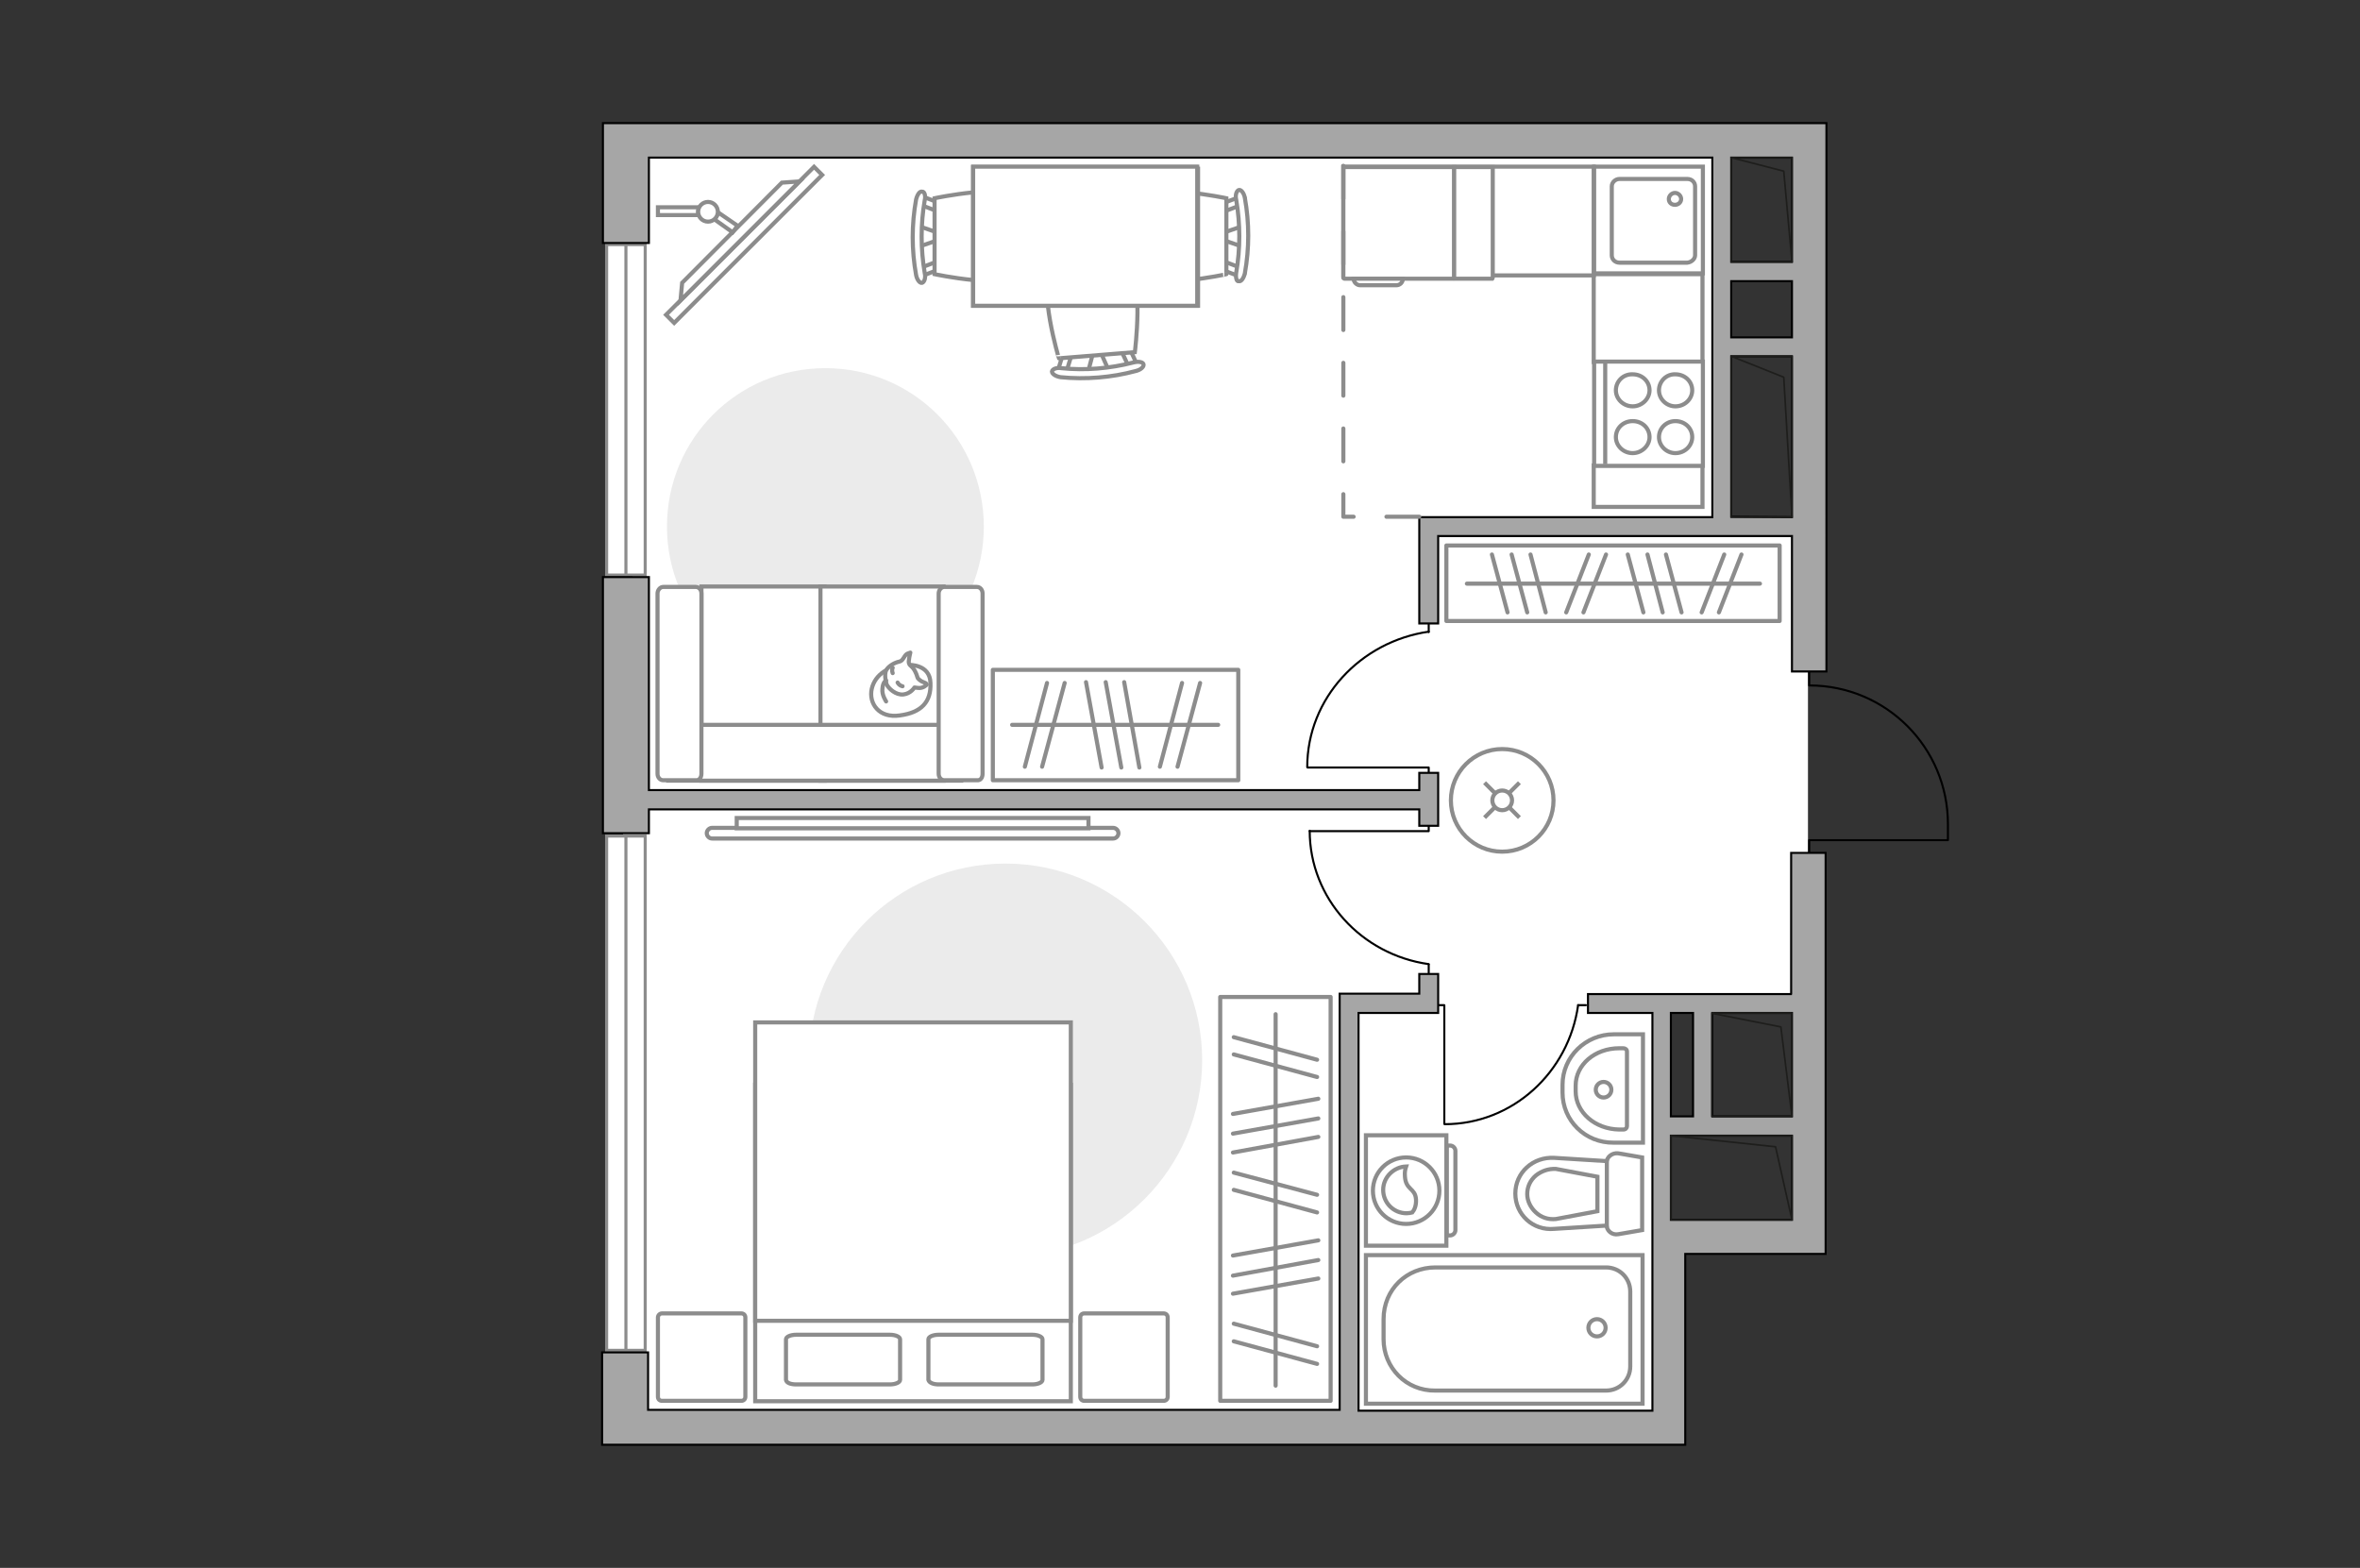 <?xml version="1.0" encoding="utf-8"?>
<!-- Generator: Adobe Illustrator 27.2.0, SVG Export Plug-In . SVG Version: 6.00 Build 0)  -->
<svg version="1.1" id="Слой_1" xmlns="http://www.w3.org/2000/svg" xmlns:xlink="http://www.w3.org/1999/xlink" x="0px" y="0px"
	 viewBox="0 0 575 382" style="enable-background:new 0 0 575 382;" xml:space="preserve">
<rect x="0" y="0" width="575" height="382" fill="#333333" stroke="none"/>
<style type="text/css">
	.st0{fill:#FFFFFF;}
	.st1{fill:#EBEBEB;}
	.st2{fill:none;stroke:#000000;stroke-width:0.5;stroke-linecap:round;stroke-linejoin:round;stroke-miterlimit:10;}
	.st3{fill:#FFFFFF;stroke:#8C8C8C;stroke-miterlimit:10;}
	.st4{fill-rule:evenodd;clip-rule:evenodd;fill:#FFFFFF;fill-opacity:0.1;stroke:#8C8C8C;stroke-miterlimit:10;}
	.st5{fill:none;stroke:#8C8C8C;stroke-linecap:round;stroke-linejoin:round;stroke-miterlimit:10;}
	.st6{fill:#FFFFFF;stroke:#8C8C8C;stroke-linecap:round;stroke-linejoin:round;stroke-miterlimit:10;}
	.st7{fill:#FFFFFF;stroke:#8C8C8C;stroke-width:1;stroke-miterlimit:10;}
	.st8{fill:none;stroke:#8C8C8C;stroke-miterlimit:10;}
	.st9{fill:#FFFFFF;stroke:#8C8C8C;stroke-width:0.75;stroke-linecap:round;stroke-miterlimit:10;}
	.st10{fill:none;stroke:#8C8C8C;stroke-width:0.75;stroke-linecap:round;stroke-miterlimit:10;}
	.st11{fill:#A6A6A6;stroke:#000000;stroke-width:0.5;stroke-miterlimit:10;}
	.st12{fill:none;stroke:#1E1E1C;stroke-width:0.4;stroke-linecap:round;stroke-linejoin:round;stroke-miterlimit:10;}
	.st13{fill:none;stroke:#8C8C8C;stroke-linecap:round;stroke-linejoin:round;stroke-miterlimit:10;stroke-dasharray:8;}
</style>
<g id="bg_1_">
	<polygon class="st0" points="405.6,244.5 440.5,244.5 440.5,128.3 419.5,128.3 419.5,34.1 154.1,34.1 154.1,301.5 405.6,301.5 	"/>
	<rect x="151.8" y="153.9" class="st0" width="255" height="192.5"/>
</g>
<g id="furniture_1_">
	<path id="Vector_00000181062010818762542490000010489793784006735805_" class="st1" d="M197.1,258.3c0,26.5,21.5,47.9,47.9,47.9
		s47.9-21.5,47.9-47.9s-21.5-47.9-47.9-47.9C218.5,210.4,197.1,231.8,197.1,258.3z"/>
	<path id="Vector_00000165957515188971657570000007992155880979041161_" class="st1" d="M162.5,128.3c0,21.3,17.2,38.6,38.6,38.6
		c21.3,0,38.6-17.2,38.6-38.6c0-21.3-17.2-38.6-38.6-38.6S162.5,106.9,162.5,128.3z"/>
	<g id="Group_34_00000167372584309568211690000016105474127701837697_">
		<path id="Vector_158_00000119111336428284617680000015255629992012358047_" class="st2" d="M318.6,187h29.5v1.3"/>
		<path id="Vector_159_00000181075163992344489100000004540313111585991560_" class="st2" d="M348.1,152v2"/>
		<path id="Vector_160_00000114055445951403274080000000352932552262474376_" class="st2" d="M348.1,153.9
			c-16.6,2.4-29.6,16.2-29.6,33"/>
	</g>
	<g id="Group_34_00000052825892316601581860000002014063606599587224_">
		<path id="Vector_158_00000099623660978908929990000009869220474588673423_" class="st2" d="M319.1,202.5h29v-1.3"/>
		<path id="Vector_159_00000083808670972710385550000017739852572445254800_" class="st2" d="M348.1,237v-2"/>
		<path id="Vector_160_00000163793912457756455050000008228894867817281924_" class="st2" d="M348.1,234.9c-16.4-2.3-29-16-29-32.5"
			/>
	</g>
	<g id="Group_34_00000133497235469915008420000013700753876012263100_">
		<path id="Vector_158_00000159458130896783412250000009242403652157366667_" class="st2" d="M351.9,273.8v-28.9h-1.3"/>
		<path id="Vector_159_00000076575265872063620590000017458545359767624086_" class="st2" d="M386.4,244.9h-1.9"/>
		<path id="Vector_160_00000152946514933965149640000015660342673889599881_" class="st2" d="M384.5,244.9c-2.3,16.4-16,29-32.5,29"
			/>
	</g>
	<g>
		<g>
			<path class="st3" d="M352.4,303.5v-26.9h-19.6v26.9H352.4z"/>
			<path class="st4" d="M354.6,299.7v-19.3c0-0.7-0.6-1.3-1.3-1.3h-0.8V301h0.8C354,301,354.6,300.4,354.6,299.7z"/>
		</g>
		<g>
			<circle class="st3" cx="342.6" cy="290.1" r="8.1"/>
			<path class="st3" d="M345,292.2c-0.2-2.8-2.5-2.2-2.7-5.6c-0.1-1.1,0.1-1.8,0.3-2.4c-3,0.1-5.6,2.6-5.6,5.7
				c0,3.1,2.5,5.7,5.7,5.7c0.5,0,1-0.1,1.4-0.2C344.6,294.8,345.1,293.7,345,292.2z"/>
		</g>
	</g>
	<rect x="388.3" y="113.4" class="st3" width="26.5" height="10.1"/>
	<rect x="388.3" y="66.8" class="st3" width="26.5" height="21.4"/>
	<rect x="327.3" y="40.6" class="st3" width="61" height="26.5"/>
	<g>
		<path id="Vector_8_00000067216114360603097010000003463852147127331991_" class="st3" d="M327.6,67.9h26.5c0.1,0,0.2-0.1,0.2-0.2
			v-27h-27v27C327.4,67.8,327.4,67.9,327.6,67.9z"/>
		<path id="Vector_8_00000106106333177573090990000008077049901655386016_" class="st3" d="M354.4,67.9h9.2c0,0,0.1-0.1,0.1-0.2v-27
			h-9.4v27C354.3,67.8,354.3,67.9,354.4,67.9z"/>
		<path id="Vector_9_00000114794921136533371370000017927504370866177954_" class="st3" d="M341.8,67.9h-12c0,0.9,0.8,1.6,1.6,1.6
			h8.8C341.1,69.5,341.8,68.8,341.8,67.9z"/>
	</g>
	<g>
		<g id="Group_2_00000023278869904888750640000009686668973122925229_">
			<g id="Group_3_00000154397361498738676960000004960978604069187979_">
				<path id="Vector_10_00000171703793272918631970000000432018530455916193_" class="st3" d="M223.9,55.1l5.2,1.8v1.4l-5.2,1.8
					V55.1z"/>
			</g>
			<g id="Group_4_00000130612986608540820860000009721994119241049986_">
				<path id="Vector_11_00000093160833336423436500000013219193771838056107_" class="st3" d="M229,64.9c0,0.5-0.3,0.8-0.6,0.9
					l-4.2,1.6c-0.4,0.2-0.8-0.2-0.8-0.8c-0.1-0.6,0.2-1.1,0.5-1.2l4.2-1.6c0.4-0.2,0.8,0.2,0.8,0.8C229,64.7,229,64.8,229,64.9z"/>
			</g>
			<g id="Group_5_00000113345886480407113220000011734403354090825656_">
				<path id="Vector_12_00000031194348988191617070000006088673008084624801_" class="st3" d="M229,50.3c0,0.1,0,0.2,0,0.3
					c-0.1,0.6-0.5,0.8-0.8,0.8l-4.2-1.6c-0.4-0.2-0.6-0.8-0.5-1.3c0.1-0.6,0.5-0.8,0.8-0.8l4.2,1.6C228.7,49.4,229,49.8,229,50.3z"
					/>
			</g>
			<path id="Vector_13_00000119103550971842332670000013581776754846696599_" class="st3" d="M249.3,48.3c3.3,3.3,3.3,15.2,0,18.5
				c-3.8,3.8-21.6,0-21.6,0V48.3C227.7,48.3,245.5,44.5,249.3,48.3z"/>
			<path id="Vector_14_00000007412960582267032290000012303943513542679956_" class="st3" d="M225.3,48.8c-1,5.8-1,11.8,0,17.7
				c0.3,1.2-0.1,2.2-0.6,2.4c-0.6,0.2-1.3-0.8-1.5-1.9c-1.1-6.1-1.1-12.3,0-18.4c0.3-1.2,0.9-2.1,1.5-1.9
				C225.2,46.6,225.6,47.7,225.3,48.8z"/>
		</g>
		<g id="Group_2_00000082359428274014456960000012150574391275942845_">
			<g id="Group_3_00000021083373700417904500000007395047544540222113_">
				<path id="Vector_10_00000180324311952021934600000007888247449151918266_" class="st3" d="M302.7,60.1l-5.2-1.8v-1.4l5.2-1.8
					V60.1z"/>
			</g>
			<g id="Group_4_00000163071681044332966020000008319634109441488004_">
				<path id="Vector_11_00000106870197137288644600000012955863844764549797_" class="st3" d="M297.7,50.3c0-0.5,0.3-0.8,0.6-0.9
					l4.2-1.6c0.4-0.2,0.8,0.2,0.8,0.8c0.1,0.6-0.2,1.1-0.5,1.2l-4.2,1.6c-0.4,0.2-0.8-0.2-0.8-0.8C297.7,50.5,297.7,50.4,297.7,50.3
					z"/>
			</g>
			<g id="Group_5_00000028310470285228586540000007794484373541500550_">
				<path id="Vector_12_00000105395168549996783960000013967378219542737305_" class="st3" d="M297.7,64.9c0-0.1,0-0.2,0-0.3
					c0.1-0.6,0.5-0.8,0.8-0.8l4.2,1.6c0.4,0.2,0.6,0.8,0.5,1.3c-0.1,0.6-0.5,0.8-0.8,0.8l-4.2-1.6C297.9,65.8,297.7,65.4,297.7,64.9
					z"/>
			</g>
			<path id="Vector_13_00000000901311148840757460000011374935514906881924_" class="st3" d="M277.2,66.8c-3.3-3.3-3.3-15.2,0-18.5
				c3.8-3.8,21.6,0,21.6,0v18.5C298.9,66.8,281.1,70.7,277.2,66.8z"/>
			<path id="Vector_14_00000139972494391479255830000003736998714464222368_" class="st3" d="M301.2,66.4c1-5.8,1-11.8,0-17.7
				c-0.3-1.2,0.1-2.2,0.6-2.4c0.6-0.2,1.3,0.8,1.5,1.9c1.1,6.1,1.1,12.3,0,18.4c-0.3,1.2-0.9,2.1-1.5,1.9
				C301.3,68.7,301,67.6,301.2,66.4z"/>
		</g>
		<g id="Group_2_00000178192004696403796470000009615436018382480053_">
			<g id="Group_3_00000035510300680239085110000011977358897220528024_">
				<path id="Vector_10_00000058573679500679739730000013680876159596263103_" class="st3" d="M265.1,90.6l1.4-5.3l1.4-0.1l2.2,5
					L265.1,90.6z"/>
			</g>
			<g id="Group_4_00000160161717623120371100000006300595818684517002_">
				<path id="Vector_11_00000029041039834178297210000017825577530526726806_" class="st3" d="M274.4,84.8c0.4,0,0.9,0.2,1,0.5
					l1.9,4.1c0.2,0.4-0.1,0.8-0.7,0.9c-0.6,0.2-1.2-0.1-1.3-0.3l-1.9-4.1c-0.2-0.4,0.1-0.8,0.7-0.9
					C274.4,84.8,274.4,84.8,274.4,84.8z"/>
			</g>
			<g id="Group_5_00000109006678727090260890000014566235865591128964_">
				<path id="Vector_12_00000100364685606557237920000008441020607488503429_" class="st3" d="M259.9,85.9c0.1,0,0.2,0,0.3,0
					c0.6,0.1,0.9,0.4,0.8,0.8l-1.3,4.3c-0.1,0.4-0.7,0.7-1.3,0.6c-0.6-0.1-0.9-0.4-0.8-0.8l1.3-4.3C259,86.3,259.4,86,259.9,85.9z"
					/>
			</g>
			<path id="Vector_13_00000138534878626908717780000002706993962380056509_" class="st3" d="M256.3,65.7c3-3.5,14.9-4.5,18.4-1.5
				c4.1,3.5,1.8,21.6,1.8,21.6L258,87.3C258,87.4,252.8,69.9,256.3,65.7z"/>
			<path id="Vector_14_00000091696015729433481900000001371210989935356826_" class="st3" d="M258.6,89.7c5.8,0.6,11.8,0.1,17.6-1.4
				c1.2-0.3,2.2-0.1,2.4,0.4c0.2,0.6-0.6,1.4-1.9,1.7c-5.9,1.6-12.2,2.1-18.3,1.5c-1.2-0.2-2.1-0.8-2.1-1.4
				C256.4,89.9,257.5,89.5,258.6,89.7z"/>
		</g>
		<g>
			<path id="Vector_35_00000139252045990695248750000008143752650222221985_" class="st3" d="M291.9,40.6v33.9h-54.8V47.2v-6.5
				H291.9z"/>
			<path class="st3" d="M291.7,74.5V40.6h-54.6v33.9H291.7z"/>
		</g>
	</g>
	<rect x="297.3" y="242.9" class="st5" width="26.9" height="98.4"/>
	<line class="st5" x1="321.2" y1="267.7" x2="300.4" y2="271.4"/>
	<line class="st5" x1="321.2" y1="272.5" x2="300.4" y2="276.2"/>
	<line class="st5" x1="321.2" y1="277" x2="300.4" y2="280.8"/>
	<line class="st5" x1="321.2" y1="302.2" x2="300.4" y2="305.9"/>
	<line class="st5" x1="321.2" y1="307" x2="300.4" y2="310.8"/>
	<line class="st5" x1="321.2" y1="311.5" x2="300.4" y2="315.2"/>
	<line class="st5" x1="320.9" y1="258.2" x2="300.6" y2="252.7"/>
	<line class="st5" x1="320.9" y1="262.4" x2="300.6" y2="256.9"/>
	<line class="st5" x1="320.9" y1="291.1" x2="300.6" y2="285.7"/>
	<line class="st5" x1="320.9" y1="295.4" x2="300.6" y2="289.9"/>
	<line class="st5" x1="320.9" y1="328" x2="300.6" y2="322.5"/>
	<line class="st5" x1="320.9" y1="332.3" x2="300.6" y2="326.8"/>
	<line class="st5" x1="310.8" y1="247.1" x2="310.8" y2="337.6"/>
	<rect x="241.9" y="163.2" class="st5" width="59.8" height="26.9"/>
	<line class="st5" x1="264.6" y1="166.2" x2="268.4" y2="187"/>
	<line class="st5" x1="269.4" y1="166.2" x2="273.2" y2="187"/>
	<line class="st5" x1="273.9" y1="166.2" x2="277.6" y2="187"/>
	<line class="st5" x1="255.1" y1="166.4" x2="249.7" y2="186.8"/>
	<line class="st5" x1="259.4" y1="166.4" x2="253.9" y2="186.8"/>
	<line class="st5" x1="288" y1="166.4" x2="282.6" y2="186.8"/>
	<line class="st5" x1="292.4" y1="166.4" x2="286.9" y2="186.8"/>
	<line class="st5" x1="246.6" y1="176.6" x2="296.8" y2="176.6"/>
	<rect x="352.4" y="132.9" class="st5" width="81.2" height="18.4"/>
	<line class="st5" x1="396.6" y1="135.1" x2="400.4" y2="149.2"/>
	<line class="st5" x1="401.4" y1="135.1" x2="405.1" y2="149.2"/>
	<line class="st5" x1="405.9" y1="135.1" x2="409.7" y2="149.2"/>
	<line class="st5" x1="363.5" y1="135.1" x2="367.3" y2="149.2"/>
	<line class="st5" x1="368.3" y1="135.1" x2="372.1" y2="149.2"/>
	<line class="st5" x1="372.9" y1="135.1" x2="376.6" y2="149.2"/>
	<line class="st5" x1="387.1" y1="135.1" x2="381.6" y2="149.2"/>
	<line class="st5" x1="391.3" y1="135.1" x2="385.8" y2="149.2"/>
	<line class="st5" x1="420.1" y1="135.1" x2="414.6" y2="149.2"/>
	<line class="st5" x1="424.3" y1="135.1" x2="418.8" y2="149.2"/>
	<line class="st5" x1="357.4" y1="142.2" x2="428.8" y2="142.2"/>
	<g>
		<path id="Vector_55_00000145045150316867802100000013134676871360210579_" class="st3" d="M170.9,190.2h30v-47.3h-30V190.2z"/>
		<path id="Vector_56_00000067226652374080242050000000273752514072815039_" class="st3" d="M199.9,190.2h30v-47.3h-30V190.2z"/>
		<path id="Vector_57_00000002342961845673632570000012913293433009912988_" class="st3" d="M165.7,176.6l-2.8,13.6h71.3v-13.6
			H165.7z"/>
		<path id="Vector_58_00000182488714348429268480000015400146739004608692_" class="st3" d="M170.9,188.5v-43.9
			c0-0.9-0.6-1.6-1.4-1.6h-7.9c-0.8,0-1.4,0.8-1.4,1.6v43.9c0,0.9,0.6,1.6,1.4,1.6h7.9C170.3,190.2,170.9,189.5,170.9,188.5z"/>
		<path id="Vector_59_00000169533801874002492330000017101196595247649939_" class="st3" d="M239.4,188.5v-43.9
			c0-0.9-0.6-1.6-1.4-1.6h-7.9c-0.8,0-1.4,0.8-1.4,1.6v43.9c0,0.9,0.6,1.6,1.4,1.6h7.9C238.9,190.2,239.4,189.5,239.4,188.5z"/>
		<g>
			<path class="st6" d="M221.5,162c0,0,5.1-0.2,5.2,4.4c0.2,4.6-2.2,7.2-7.4,7.9c-5.2,0.8-7.7-3-6.9-6.5
				C213.2,164.4,216.5,162,221.5,162z"/>
			<path class="st6" d="M223.6,165.2c0,0,0.5,0.7,1.4,1c0.9,0.3,0.8,0.6,0.8,0.6s-0.8,1-2.2,0.8c-0.8-0.1-0.8-0.1-0.8-0.1
				s-0.9,1.5-2.7,1.7c-1.8,0.2-3.6-1.4-4.1-2.5c-0.3-1.1-0.6-2.8,0.1-3.7s2-1.6,3-1.8s1.1-1.4,1.9-1.9c0.8-0.3,0.8-0.3,0.8-0.3
				s-0.6,2.3-0.3,2.7C221.7,162.4,222.7,162.2,223.6,165.2z"/>
			<path class="st6" d="M218.7,166.3c0,0,0.3,0.7,1.2,0.9"/>
			<path class="st6" d="M217.5,164c0,0-0.3-0.7,0-1.3"/>
			<path class="st5" d="M215.9,165.8c0,0-0.8,0.3-0.9,2c-0.2,1.5,0.9,3.1,0.9,3.1"/>
		</g>
	</g>
	<g>
		<path id="Vector_98_00000024705196955259038070000003228146529009643953_" class="st3" d="M260.9,264.3H184v77.1h76.9V264.3z"/>
		<path id="Vector_99_00000037691809673121666930000011423841247114071737_" class="st3" d="M184,249.1h76.9v72.7h-67.8H184v-9.9
			V249.1z"/>
		<path id="Vector_100_00000058587491666198592850000007553411954457758869_" class="st5" d="M228.7,337.3h22.8
			c1.4,0,2.5-0.5,2.5-1.1v-9.9c0-0.6-1.1-1.1-2.5-1.1h-22.8c-1.4,0-2.5,0.5-2.5,1.1v9.9C226.4,336.9,227.4,337.3,228.7,337.3z"/>
		<path id="Vector_101_00000113353471989964692360000002064620083312981414_" class="st5" d="M194,337.3h22.8c1.4,0,2.5-0.5,2.5-1.1
			v-9.9c0-0.6-1.1-1.1-2.5-1.1H194c-1.4,0-2.5,0.5-2.5,1.1v9.9C191.6,336.9,192.6,337.3,194,337.3z"/>
	</g>
	<path id="Vector_5_00000129895977805524054380000002934052455478509189_" class="st6" d="M160.3,321v19.3c0,0.6,0.4,1,1,1h19.3
		c0.6,0,1-0.4,1-1V321c0-0.6-0.4-1-1-1h-19.3C160.8,320,160.3,320.4,160.3,321z"/>
	<path id="Vector_5_00000012448625506344690860000015295327396628484495_" class="st6" d="M263.2,321v19.3c0,0.6,0.4,1,1,1h19.3
		c0.6,0,1-0.4,1-1V321c0-0.6-0.4-1-1-1h-19.3C263.6,320,263.2,320.4,263.2,321z"/>
	<g>
		<path class="st3" d="M271.2,201.7c0.7,0,1.3,0.6,1.3,1.3s-0.6,1.3-1.3,1.3h-97.7c-0.7,0-1.3-0.6-1.3-1.3s0.6-1.3,1.3-1.3H271.2z"
			/>
		<rect x="179.5" y="199.3" class="st3" width="85.7" height="2.5"/>
	</g>
	<g>
		
			<rect x="155.8" y="58.3" transform="matrix(0.707 -0.707 0.707 0.707 10.91 145.634)" class="st7" width="51" height="2.8"/>
		<polygon class="st3" points="190.5,44.5 166.2,68.9 165.8,73.2 194.8,44.2 		"/>
		<g>
			<path class="st3" d="M170.1,51.6c0-0.4,0.1-0.8,0.3-1.1h-10.1v1.9h9.9C170.1,52.1,170.1,51.8,170.1,51.6z"/>
			<path class="st3" d="M174.9,51.7c-0.1,0.7-0.4,1.4-0.9,1.7l4.5,3.2l1.2-1.6L174.9,51.7z"/>
		</g>
		<circle class="st3" cx="172.5" cy="51.6" r="2.4"/>
	</g>
	<g>
		<circle class="st3" cx="366" cy="195" r="12.5"/>
		<line class="st8" x1="370.2" y1="199.2" x2="367.7" y2="196.7"/>
		<circle class="st3" cx="366" cy="195" r="2.4"/>
		<line class="st8" x1="364.2" y1="193.2" x2="361.7" y2="190.7"/>
		<line class="st8" x1="361.7" y1="199.2" x2="364.2" y2="196.7"/>
		<line class="st8" x1="367.7" y1="193.2" x2="370.2" y2="190.7"/>
	</g>
</g>
<g id="windows_1_">
	<g>
		<rect x="147.8" y="203.7" class="st9" width="9.4" height="125.3"/>
		<line class="st10" x1="152.5" y1="329.1" x2="152.5" y2="203.8"/>
	</g>
	<g>
		<rect x="147.8" y="59.6" class="st9" width="9.4" height="80.5"/>
		<line class="st10" x1="152.5" y1="140.1" x2="152.5" y2="59.6"/>
	</g>
</g>
<g id="plan">
	<path class="st2" d="M440.8,207.7v-3h33.8v-3.9c0-18.7-15.1-33.8-33.8-33.8l0,0v-3.5"/>
	<g>
		<polygon class="st11" points="158.1,197.2 345.8,197.2 345.8,201.2 350.4,201.2 350.4,188.3 345.8,188.3 345.8,192.5 158.1,192.5 
			158.1,140.6 146.9,140.6 146.9,203 158.1,203 		"/>
		<path class="st11" d="M438.2,30L438.2,30H158.1l0,0h-11.2v29.2h11.2V38.4h259.1v87.6h-66.8l0,0h-4.6v4.6l0,0v21.3h4.6v-21.3h86.2
			v33h8.4V30H438.2z M436.6,38.4v25.4h-14.8V38.4H436.6z M421.8,68.5h14.8v13.7h-14.8V68.5z M421.8,125.9V86.8h14.8V126L421.8,125.9
			L421.8,125.9z"/>
		<path class="st11" d="M436.6,242.2h-19.4h-4.6h-5.4h-4.6h-15.7v4.6h15.7v50.4v46.5H331v-96.9h14.8h4.5h0.1v-9.5h-4.6v4.8h-19.4
			v2.3v99.1H157.9v-14h-11.2V352h7.9h247.6l0,0h8.4v-8.4v-38.1h25.8h8.4v-97.7h-8.4v34.4H436.6z M436.6,246.9V272h-19.4v-25.2H436.6
			z M412.5,246.9V272h-5.4v-25.2H412.5z M410.8,297.2L410.8,297.2h-3.7v-20.5h29.5v20.5H410.8z"/>
	</g>
	<g>
		<polyline class="st12" points="407.1,276.7 432.6,279.4 436.6,297.2 		"/>
		<rect x="407.1" y="276.7" class="st12" width="29.5" height="20.5"/>
	</g>
	<g>
		<polyline class="st12" points="417.2,246.9 433.9,250.2 436.6,272 		"/>
		<rect x="417.1" y="246.8" class="st12" width="19.4" height="25.2"/>
	</g>
	<g>
		<polyline class="st12" points="421.8,38.4 434.6,41.7 436.6,63.8 		"/>
		<rect x="421.8" y="38.4" class="st12" width="14.8" height="25.4"/>
	</g>
	<g>
		<polyline class="st12" points="421.8,86.8 434.6,91.9 436.6,125.9 		"/>
		<rect x="421.8" y="86.8" class="st12" width="14.8" height="39.2"/>
	</g>
	<polyline class="st13" points="345.8,125.9 327.3,125.9 327.3,38.4 	"/>
	<g>
		<path id="wc_00000083769647105379265500000007747660476684857235_" class="st3" d="M379.1,296.9"/>
		<g id="Group_26_00000052096767416322264720000009938541212232312742_">
			<path id="Vector_130_00000051362097818811403490000003846924862998140041_" class="st3" d="M391.4,298.3v-14.9
				c0-1.5,1.4-2.6,2.9-2.4l5.8,1v17.7l-5.8,1C392.8,301,391.4,299.9,391.4,298.3z"/>
			<path id="Vector_131_00000165228700055495792080000014036439662037841289_" class="st3" d="M369.2,290.8c0-5.1,4.3-9,9.5-8.7
				l12.8,0.8v15.7l-12.8,0.8C373.5,299.9,369.2,295.9,369.2,290.8z"/>
			<path id="Vector_132_00000127044763951841520660000003767808731945230777_" class="st3" d="M389.2,286.7l-10.1-1.9
				c-1.8-0.1-3.5,0.5-4.9,1.6c-1.4,1.2-2.1,2.8-2.1,4.5c0,1.7,0.8,3.3,2.1,4.5c1.3,1.2,3,1.8,4.9,1.6l10.1-1.9V286.7z"/>
		</g>
	</g>
	<g>
		<path id="Vector_134_00000178907988777088959920000005957814303831184050_" class="st3" d="M380.7,266.2v-1.9
			c0-6.8,5.6-12.3,12.5-12.3h7.1v26.4h-7.1C386.2,278.5,380.7,273,380.7,266.2z"/>
		<path id="Vector_133_00000109018115660504572520000005028068716819756436_" class="st3" d="M383.9,265.9v-1.4
			c0-5.1,4.7-9.1,10.6-9.1h1c0.5,0,0.9,0.3,0.9,0.8v18.2c0,0.4-0.3,0.8-0.9,0.8h-1C388.6,275.1,383.9,271,383.9,265.9z"/>
		<circle class="st3" cx="390.7" cy="265.5" r="1.9"/>
	</g>
	<g>
		<g>
			<path id="Vector_135_00000134950934976054726120000008346166314312983713_" class="st3" d="M332.8,305.8h67.4v36.2h-67.4V305.8z"
				/>
			<path id="Vector_136_00000155826873318754507420000003465234520766405540_" class="st3" d="M337.1,326.3v-4.9
				c0-7.3,5.7-12.6,12.6-12.6h41.6c3.3,0,5.9,2.6,5.9,5.9v18.2c0,3.3-2.6,5.9-5.9,5.9h-41.6C342.6,338.9,337.1,333.2,337.1,326.3z"
				/>
		</g>
		<circle class="st3" cx="389.1" cy="323.5" r="2.1"/>
	</g>
	<g>
		<path id="Vector_142_00000099662164529314406600000005471774241238787766_" class="st3" d="M414.9,113.4V88.1h-26.5v25.4H414.9z"
			/>
		<g id="Group_28_00000112595623813418737850000017563595547799389343_">
			<g id="Group_29_00000150091882927162010580000016213846599135143821_">
				<path id="Vector_143_00000110449574364224315860000013471070764755798710_" class="st3" d="M404.2,95.1c0,2.1,1.8,3.9,4,3.9
					c2.3,0,4.1-1.8,4.1-3.9c0-2.2-1.8-3.9-4.1-3.9C406,91.1,404.2,92.9,404.2,95.1z"/>
				<path id="Vector_144_00000057149210522305762100000005717100851643143835_" class="st3" d="M393.7,95.1c0,2.1,1.8,3.9,4.1,3.9
					c2.2,0,4.1-1.8,4.1-3.9c0-2.2-1.8-3.9-4.1-3.9C395.5,91.1,393.7,92.9,393.7,95.1z"/>
			</g>
			<g id="Group_30_00000142139971195071344530000015367163216311833521_">
				<path id="Vector_145_00000103252442792600223970000007812734872937603970_" class="st3" d="M404.2,106.5c0,2.1,1.8,3.9,4,3.9
					c2.3,0,4.1-1.8,4.1-3.9c0-2.2-1.8-3.9-4.1-3.9C406,102.6,404.2,104.3,404.2,106.5z"/>
				<path id="Vector_146_00000068645450016692707990000017468347649000356770_" class="st3" d="M393.7,106.5c0,2.1,1.8,3.9,4.1,3.9
					c2.2,0,4.1-1.8,4.1-3.9c0-2.2-1.8-3.9-4.1-3.9C395.5,102.6,393.7,104.3,393.7,106.5z"/>
			</g>
		</g>
		<path id="Vector_147_00000068678982629743266270000007552411162280503948_" class="st3" d="M391.1,88.1v25"/>
	</g>
	<g>
		<g id="Group_27_00000119083993112338413190000017269659746087550342_">
			<path id="Vector_140_00000132803385542790291820000014333432895411887795_" class="st3" d="M388.4,40.6v26h26.5v-26H388.4z"/>
		</g>
		<path id="Vector_141_00000021116889244049148870000000263454863758727599_" class="st3" d="M413,62.2V45.4c0-1-0.8-1.8-1.9-1.8
			h-16.5c-1,0-1.9,0.8-1.9,1.8v16.8c0,1,0.8,1.8,1.9,1.8h16.5C412.1,63.9,413,63.1,413,62.2z"/>
		<path id="Vector_139_00000039108480321743887250000000326961409721417394_" class="st3" d="M406.6,48.5c0-0.8,0.7-1.5,1.5-1.5
			c0.8,0,1.5,0.7,1.5,1.5c0,0.8-0.7,1.4-1.5,1.4C407.2,49.9,406.6,49.3,406.6,48.5z"/>
	</g>
</g>
<g id="points">
	<path id="hallway" class="st11" d="M405.1,195"/>
	<path id="wc_x5F_bedroom" class="st11" d="M366.6,323.5"/>
	<path id="bedroom_x5F_2" class="st11" d="M234.1,267.7"/>
	<path id="bedroom_x5F_1" class="st11" d="M264.4,122.1"/>
	<path id="kitchen" class="st11" d="M357.4,96.8"/>
</g>
</svg>
